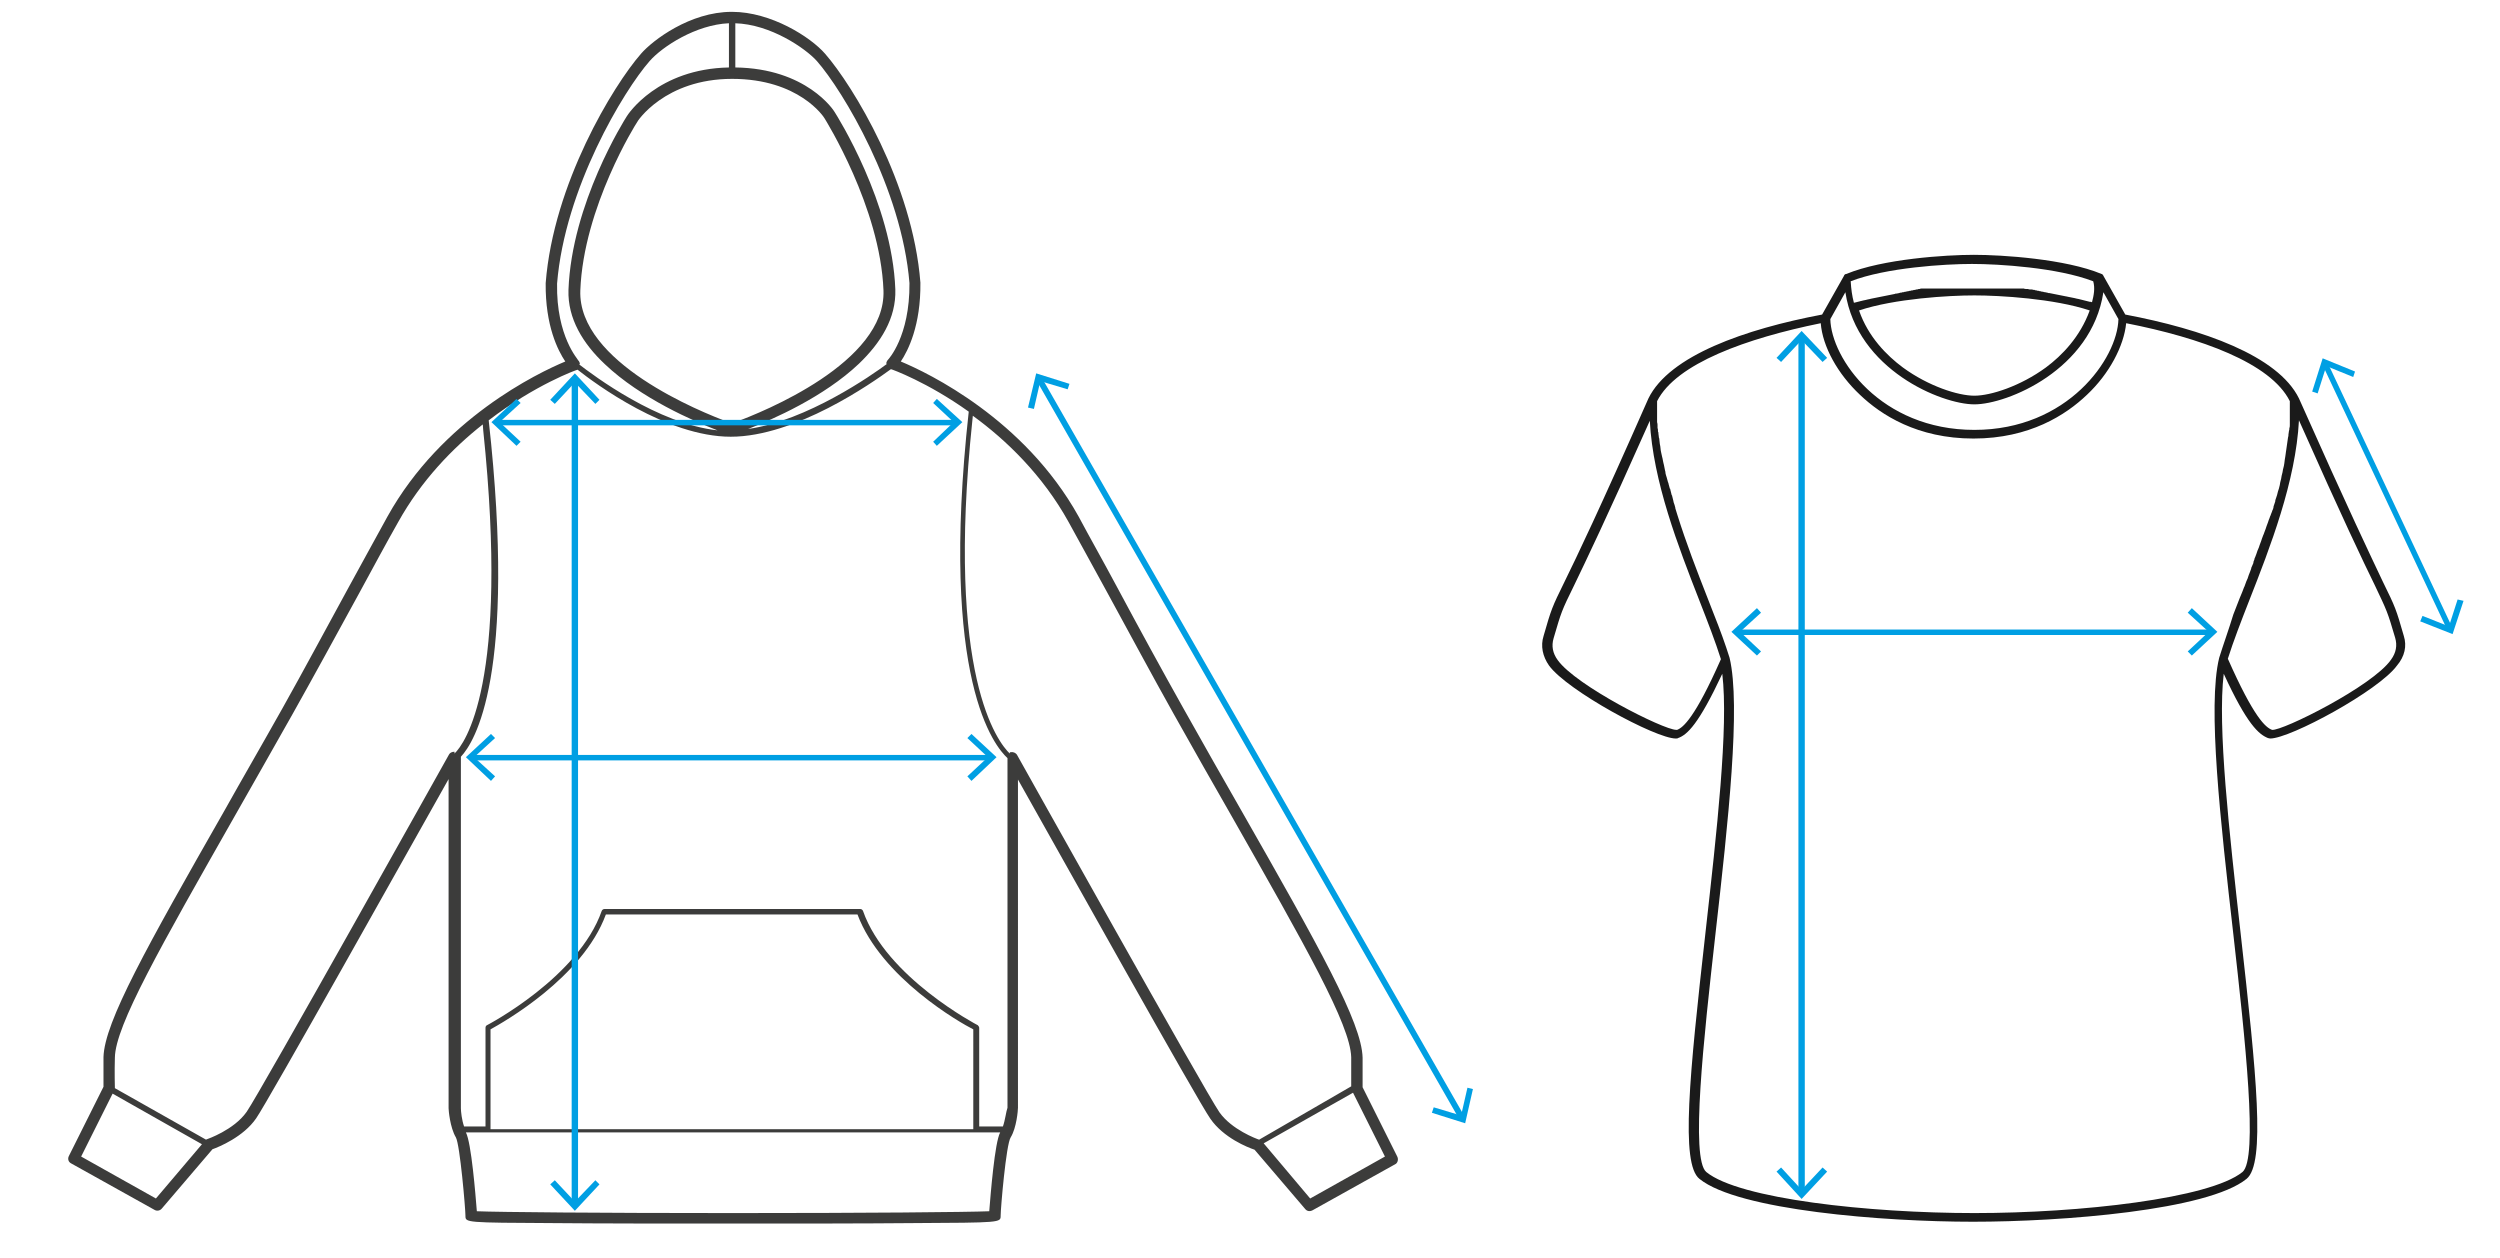 <?xml version="1.0" encoding="UTF-8"?> <!-- Generator: Adobe Illustrator 24.3.0, SVG Export Plug-In . SVG Version: 6.00 Build 0) --> <svg xmlns="http://www.w3.org/2000/svg" xmlns:xlink="http://www.w3.org/1999/xlink" id="Слой_1" x="0px" y="0px" viewBox="0 0 548.4 275.9" style="enable-background:new 0 0 548.4 275.9;" xml:space="preserve"> <style type="text/css"> .st0{fill:#3C3C3B;} .st1{fill:none;stroke:#DEDC00;stroke-width:0;stroke-linecap:round;stroke-linejoin:round;} .st2{fill:#009FE3;} .st3{fill:#1A1A1A;} </style> <g> <g> <path class="st0" d="M306.5,253.7l-7.6-15.2c0-0.9,0-3.9,0-6.5c-0.2-7.7-9.5-24.2-26.6-54.2c-3.9-6.8-8.1-14.2-12.7-22.4 c-4.6-8.2-9.9-17.9-14.5-26.5c-3.1-5.8-6.1-11.1-8.5-15.6c-11.9-21.4-33-31.5-39-34c1.6-2.4,4.4-7.9,4.3-17.3 c-1.7-21.8-14.8-43.2-20.9-50.2c-3.2-3.7-11.9-9.2-20.4-9.2h-0.1c-9.1,0-17.3,6.2-19.9,9.2c-6.1,7-19.2,28.5-20.9,50.3 c-0.1,9.4,2.7,14.8,4.3,17.2c-6,2.5-27.1,12.6-39,34c-2.4,4.4-5.4,9.8-8.5,15.5c-4.7,8.6-9.9,18.3-14.5,26.5 c-4.6,8.2-8.9,15.6-12.7,22.4c-17.1,30-26.4,46.5-26.6,54.2c0,2.6,0,5.6,0,6.5l-7.6,15.2c-0.3,0.6-0.1,1.3,0.5,1.6l18.3,10.2 c0.5,0.3,1.2,0.2,1.6-0.3l11.1-13c1.4-0.5,6.8-2.7,9.6-6.8c2.7-3.9,33.3-58.6,42.2-74.4l0,72.2c0,0.4,0.3,4.2,1.6,6.4 c0.9,1.6,2.1,15.7,2.1,17.2c0,1.5,0,1.5,19.3,1.6c10.3,0.1,24.2,0.1,39,0.1h0.8c14.8,0,28.6,0,39-0.1c19.3-0.1,19.3-0.1,19.3-1.6 c0-1.6,1.2-15.7,2.2-17.2c1.3-2.1,1.6-6,1.6-6.5V171c8.9,15.8,39.5,70.6,42.2,74.4c2.9,4.2,8.2,6.3,9.7,6.8l11.1,13 c0.4,0.5,1,0.6,1.6,0.3l18.3-10.2C306.6,255,306.8,254.3,306.5,253.7z M161.2,5.1c7.8,0.2,15.5,5.5,18,8.3 c5.7,6.5,18.6,27.9,20.3,48.7c0.1,11.8-4.7,16.8-4.7,16.8c-0.2,0.2-0.4,0.6-0.4,0.9h0.2c-3.2,2.4-17.6,12.5-30.5,14.3 c5.4-2.1,16.6-7,24.3-14.3c4.8-4.6,8.2-10,8-16.3c-0.7-19-12.8-38.1-13.3-38.9c-0.2-0.4-6.2-9.6-21.8-9.8V5.1z M160.6,17.3 c14.6,0,20.1,8.3,20.3,8.7c0.1,0.2,12.2,19.4,12.9,37.7c0.6,15.8-26.5,26.7-32.5,28.9c-0.2,0.1-0.4,0.2-0.7,0.2c0,0-0.1,0-0.1,0 c0,0-0.1,0-0.1,0c-0.3,0-0.5-0.1-0.6-0.2c-6-2.2-33.1-13.1-32.5-28.9c0.7-18.3,12.3-36.7,12.4-36.8 C139.7,26.7,145.8,17.3,160.6,17.3z M122.2,62.2c1.7-20.9,14.6-42.3,20.3-48.8c2.8-3.2,10.2-8,17.4-8.3v9.7 c-15.6,0.3-22.1,10.2-22.4,10.7c-0.5,0.8-12.1,19.1-12.8,38.1c-0.2,6.3,3.2,11.8,8,16.3c7.9,7.5,19.5,12.5,24.7,14.5 C144.3,93,130.1,82.3,127,79.9h0.2c0-0.3-0.1-0.6-0.4-0.9C126.9,78.9,122,73.9,122.2,62.2z M34.2,262.9l-16.4-9.2l6.9-13.8 L44.3,251L34.2,262.9z M99.7,165.3l0-0.4c-0.5,0-1,0.2-1.2,0.6c-0.4,0.7-41.4,74.1-44.4,78.4c-2.8,4-8.7,6-8.7,6 c-0.1,0-0.2,0.1-0.2,0.1l-20-11.3c0,0,0,0,0,0c0,0-0.1-3.6,0-6.7c0.1-7,10-24.3,26.3-53c3.9-6.8,8.1-14.3,12.7-22.4 c4.6-8.2,9.9-17.9,14.6-26.5c3.1-5.7,6-11.1,8.5-15.5c5.1-9.2,12-16.3,18.6-21.5c0,0.4,0.1,0.8,0.1,1.3 C111.8,150,101.9,163.2,99.7,165.3z M217,265.7c-4.8,0.2-27.2,0.4-55.8,0.4h-0.1c-0.2,0-0.4,0-0.6,0h-0.1c-28.7,0-51-0.2-55.8-0.4 c-0.3-3.7-1.2-15-2.4-17.3h117.2C218.2,250.6,217.3,262,217,265.7z M213.5,247.7H107.6v-21.9c2.7-1.5,20.2-11.3,25.3-25.2h55.2 c5.2,13.9,22.6,23.8,25.4,25.2V247.7z M220,247.1h-5.2v-21.6c0-0.2-0.1-0.4-0.3-0.6c-0.2-0.1-20.1-10.5-25.2-25.1 c-0.1-0.2-0.3-0.4-0.6-0.4h-56.1c-0.3,0-0.5,0.2-0.6,0.4c-5.1,14.6-25,25-25.2,25.1c-0.2,0.1-0.3,0.3-0.3,0.6v21.6h-4.7 c-0.5-1.4-0.7-3.3-0.7-4v-76.9c0-0.1,0-0.2,0-0.2c3-3.2,12.3-17.8,6.1-73.8c10.2-7.8,19.3-11.1,19.5-11.1c0,0,0,0,0,0 c3.8,3,19.5,14.7,33.6,14.7c14.2,0,31-11.8,35.1-14.8c0,0,0,0,0.1,0c0.1,0,7.9,2.8,17,9.3c-6.5,59.2,5.8,73.5,8.5,76l0,76.7 C220.7,243.8,220.5,245.7,220,247.1z M267.5,244c-3-4.3-44-77.7-44.4-78.4c-0.3-0.5-0.9-0.7-1.4-0.6c-0.1,0-0.1,0-0.2,0.1l0,0.2 c-2.5-2.4-14.1-16.8-8.2-73.1c0-0.3,0.1-0.6,0.1-1c7.3,5.3,15.3,13,21,23.3c2.4,4.4,5.4,9.8,8.5,15.5c4.7,8.6,9.9,18.3,14.5,26.5 c4.6,8.2,8.8,15.6,12.7,22.4c16.3,28.7,26.1,45.9,26.3,53c0,2.6,0,5.5,0,6.4L276.2,250C275.6,249.8,270.2,247.8,267.5,244z M287.4,262.9l-10.2-12.1l19.6-11.1l7,14L287.4,262.9z"></path> </g> <g> <path class="st0" d="M220.6,247.7L220.6,247.7L220.6,247.7z"></path> </g> <g> <polygon class="st0" points="195.6,79.9 195.6,79.9 195.6,79.9 "></polygon> </g> <g> <path class="st0" d="M297.2,238.8L297.2,238.8L297.2,238.8z"></path> </g> <g> <polygon class="st0" points="213,89.3 213,89.3 213,89.3 "></polygon> </g> <g> <path class="st0" d="M45.8,251.2L45.8,251.2L45.8,251.2z"></path> </g> <g> <line class="st1" x1="297.2" y1="238.8" x2="297.2" y2="238.8"></line> </g> <g> <line class="st1" x1="45.8" y1="251.2" x2="45.8" y2="251.2"></line> </g> <g> <line class="st1" x1="220.6" y1="247.7" x2="220.6" y2="247.7"></line> </g> <g> <line class="st1" x1="160.6" y1="17.3" x2="160.6" y2="17.3"></line> </g> </g> <g> <g> <path class="st2" d="M126.1,264.8c-0.4,0-0.7-0.3-0.7-0.7V83.3c0-0.4,0.3-0.7,0.7-0.7s0.7,0.3,0.7,0.7v180.8 C126.8,264.5,126.5,264.8,126.1,264.8z"></path> </g> <g> <g> <polygon class="st2" points="131.5,259.8 130.6,258.9 126.1,263.6 121.7,258.9 120.7,259.8 126.1,265.6 "></polygon> </g> </g> <g> <g> <polygon class="st2" points="131.5,87.7 130.6,88.6 126.1,83.9 121.7,88.6 120.7,87.7 126.1,81.9 "></polygon> </g> </g> </g> <g> <g> <path class="st2" d="M320.7,245.8c-0.2,0-0.4-0.1-0.6-0.3l-92.7-162c-0.2-0.3-0.1-0.7,0.2-0.9c0.3-0.2,0.7-0.1,0.9,0.2l92.7,162 c0.2,0.3,0.1,0.7-0.2,0.9C320.9,245.8,320.8,245.8,320.7,245.8z"></path> </g> <g> <g> <polygon class="st2" points="323.1,238.9 321.9,238.6 320.5,244.7 314.5,242.9 314.1,244.1 321.4,246.4 "></polygon> </g> </g> <g> <g> <polygon class="st2" points="234.6,84.2 234.2,85.4 228.2,83.6 226.8,89.7 225.5,89.4 227.3,81.9 "></polygon> </g> </g> </g> <g> <g> <path class="st2" d="M537.4,138.5c-0.2,0-0.5-0.1-0.6-0.4l-27.3-58c-0.1-0.3,0-0.7,0.3-0.8c0.3-0.2,0.7,0,0.8,0.3l27.3,58 c0.1,0.3,0,0.7-0.3,0.8C537.6,138.5,537.5,138.5,537.4,138.5z"></path> </g> <g> <g> <polygon class="st2" points="540.4,131.8 539.1,131.5 537.2,137.4 531.4,135.1 530.9,136.3 538,139.1 "></polygon> </g> </g> <g> <g> <polygon class="st2" points="516.6,81.5 516.2,82.7 510.3,80.3 508.4,86.3 507.2,85.9 509.5,78.6 "></polygon> </g> </g> </g> <g> <g> <path class="st2" d="M209.7,93.3H109.1c-0.3,0-0.6-0.3-0.6-0.6s0.3-0.6,0.6-0.6h100.6c0.3,0,0.6,0.3,0.6,0.6 S210.1,93.3,209.7,93.3z"></path> </g> <g> <g> <polygon class="st2" points="113.3,97.8 114.2,96.9 109.6,92.6 114.2,88.4 113.3,87.5 107.8,92.6 "></polygon> </g> </g> <g> <g> <polygon class="st2" points="205.5,97.8 204.7,96.9 209.2,92.6 204.7,88.4 205.5,87.5 211.1,92.6 "></polygon> </g> </g> </g> <g> <g> <path class="st2" d="M217.2,166.8H103.6c-0.3,0-0.6-0.3-0.6-0.6s0.3-0.6,0.6-0.6h113.7c0.3,0,0.6,0.3,0.6,0.6 S217.6,166.8,217.2,166.8z"></path> </g> <g> <g> <polygon class="st2" points="107.7,171.3 108.6,170.3 104,166.1 108.6,161.9 107.7,161 102.2,166.1 "></polygon> </g> </g> <g> <g> <polygon class="st2" points="213.1,171.3 212.2,170.3 216.7,166.1 212.2,161.9 213.1,161 218.6,166.1 "></polygon> </g> </g> </g> <g> <g> <path class="st3" d="M527.3,139.5c-1.7-5.9-1.8-6.2-4.6-11.9c-2.6-5.5-7.5-15.7-18.4-40.2c0,0,0,0,0,0c0,0,0,0,0,0 c-4.6-9.4-21.2-15.2-38.1-18.4l-4.8-8.5c0,0,0,0,0,0c0-0.1-0.1-0.1-0.1-0.2c0,0,0,0-0.1-0.1c-0.1,0-0.1-0.1-0.2-0.1c0,0,0,0,0,0 c0,0,0,0,0,0c-7.9-3.3-21.8-4.2-28-4.2c-6.2,0-20,0.9-28,4.2c0,0,0,0,0,0c0,0,0,0-0.1,0c-0.1,0-0.1,0.1-0.2,0.1c0,0,0,0-0.1,0.1 c0,0-0.1,0.1-0.1,0.2c0,0,0,0,0,0l-4.8,8.5c-16.9,3.2-33.5,9-38.1,18.4c0,0,0,0,0,0c0,0,0,0,0,0c-10.8,24.5-15.7,34.7-18.4,40.2 c-2.8,5.7-2.9,6-4.6,11.9c-0.7,2.2-0.2,4.5,1.2,6.5c4,5.5,23.4,16,27.8,16c0.2,0,0.4,0,0.5-0.1c2-0.7,4.5-3,9.7-14.1 c1.4,11.6-1.2,34.6-3.7,56.9c-3.5,31.2-5.5,50.6-1.3,53.9c8.5,6.9,40.5,9.4,60,9.4c19.5,0,51.5-2.5,60-9.4 c4.2-3.4,2.2-22.7-1.3-53.9c-2.5-22.3-5.1-45.3-3.7-56.9c5.1,11.1,7.7,13.3,9.7,14.1c0.1,0,0.3,0.1,0.5,0.1 c4.4,0,23.8-10.5,27.8-16C527.5,144,528,141.7,527.3,139.5z M498.4,160.1c-1.4-0.5-4-2.7-9.7-15.6c1.2-3.8,2.9-8.2,4.7-12.8 c4.6-11.7,10.2-26.1,10.9-39.5c9.6,21.6,14.1,31,16.6,36.1c2.7,5.7,2.8,5.8,4.5,11.6c0.5,1.7,0.2,3.3-0.9,4.8 C520.5,150.5,500.6,160.4,498.4,160.1z M486.8,144.3C486.8,144.4,486.8,144.4,486.8,144.3c-2.6,10.6,0.3,36,3.1,60.6 c2.6,23.1,5.5,49.3,2,52.2c-7.2,5.8-35.6,9-58.8,9c-23.1,0-51.6-3.1-58.8-9c-3.5-2.9-0.6-29.1,2-52.2c2.8-24.6,5.6-50.1,3.1-60.6 c-0.9-2.9-2.1-6.2-3.5-9.7c-0.5-1.2-0.9-2.4-1.4-3.6c-2.2-5.6-4.6-11.8-6.6-18.2c0,0,0,0,0,0c-0.1-0.4-0.3-0.9-0.4-1.3 c0,0,0,0,0-0.1c-0.1-0.4-0.2-0.8-0.4-1.3c0,0,0-0.1,0-0.1c-0.1-0.4-0.2-0.8-0.3-1.2c0-0.1,0-0.1-0.1-0.2c-0.1-0.4-0.2-0.8-0.3-1.2 c0-0.1,0-0.2-0.1-0.2c-0.1-0.4-0.2-0.7-0.3-1.1c0-0.1,0-0.2-0.1-0.3c-0.1-0.4-0.2-0.7-0.3-1.1c0-0.1-0.1-0.2-0.1-0.3 c-0.1-0.3-0.2-0.7-0.2-1c0-0.1-0.1-0.2-0.1-0.4c-0.1-0.3-0.1-0.7-0.2-1c0-0.1-0.1-0.3-0.1-0.4c-0.1-0.3-0.1-0.6-0.2-1 c0-0.1-0.1-0.3-0.1-0.4c-0.1-0.3-0.1-0.6-0.2-0.9c0-0.2-0.1-0.3-0.1-0.5c0-0.3-0.1-0.6-0.1-0.9c0-0.2-0.1-0.3-0.1-0.5 c0-0.3-0.1-0.6-0.1-0.9c0-0.2,0-0.3-0.1-0.5c0-0.3-0.1-0.6-0.1-0.8c0-0.2,0-0.4-0.1-0.5c0-0.3,0-0.6-0.1-0.8c0-0.2,0-0.4,0-0.5 c0-0.3,0-0.5-0.1-0.8c0-0.2,0-0.4,0-0.6c0-0.3,0-0.5,0-0.8c0-0.2,0-0.4,0-0.6c0-0.3,0-0.5,0-0.8c0-0.2,0-0.4,0-0.6 c0-0.2,0-0.5,0-0.7c0-0.2,0-0.3,0-0.5c4.2-8.3,19.7-13.8,35.9-17.1c0.4,5.1,3.7,11.1,8.6,15.7c4.6,4.4,12.6,9.6,24.9,9.6 c12.3,0,20.3-5.2,24.9-9.6c4.9-4.6,8.1-10.7,8.6-15.7c16.3,3.2,31.7,8.7,35.9,17.1c0,0.2,0,0.4,0,0.7c0,0.2,0,0.4,0,0.6 c0,0.2,0,0.5,0,0.7c0,0.2,0,0.4,0,0.6c0,0.2,0,0.5,0,0.7c0,0.2,0,0.4,0,0.6c0,0.2,0,0.5,0,0.7c0,0.2,0,0.4,0,0.6 c0,0.2,0,0.5-0.1,0.7c0,0.2,0,0.4-0.1,0.7c0,0.2-0.1,0.5-0.1,0.7c0,0.2,0,0.4-0.1,0.7c0,0.2-0.1,0.5-0.1,0.7 c0,0.2-0.1,0.5-0.1,0.7c0,0.2-0.1,0.5-0.1,0.7c0,0.2-0.1,0.5-0.1,0.7c0,0.2-0.1,0.4-0.1,0.7c0,0.2-0.1,0.5-0.1,0.7 c0,0.2-0.1,0.4-0.1,0.6c0,0.3-0.1,0.5-0.1,0.8c0,0.2-0.1,0.4-0.1,0.6c-0.1,0.3-0.1,0.5-0.2,0.8c0,0.2-0.1,0.4-0.1,0.6 c-0.1,0.3-0.1,0.5-0.2,0.8c0,0.2-0.1,0.4-0.1,0.6c-0.1,0.3-0.1,0.5-0.2,0.8c0,0.2-0.1,0.4-0.1,0.6c-0.1,0.3-0.1,0.5-0.2,0.8 c-0.1,0.2-0.1,0.4-0.2,0.6c-0.1,0.3-0.1,0.5-0.2,0.8c-0.1,0.2-0.1,0.4-0.2,0.6c-0.1,0.3-0.2,0.5-0.2,0.8c-0.1,0.2-0.1,0.4-0.2,0.6 c-0.1,0.3-0.2,0.5-0.2,0.8c-0.1,0.2-0.1,0.4-0.2,0.5c-0.1,0.3-0.2,0.6-0.3,0.8c-0.1,0.2-0.1,0.4-0.2,0.5c-0.1,0.3-0.2,0.6-0.3,0.8 c-0.1,0.2-0.1,0.4-0.2,0.6c-0.1,0.3-0.2,0.5-0.3,0.8c-0.1,0.2-0.1,0.4-0.2,0.6c-0.1,0.3-0.2,0.5-0.3,0.8c-0.1,0.2-0.1,0.4-0.2,0.5 c-0.1,0.3-0.2,0.5-0.3,0.8c-0.1,0.2-0.1,0.4-0.2,0.6c-0.1,0.3-0.2,0.5-0.3,0.8c-0.1,0.2-0.1,0.4-0.2,0.6c-0.1,0.2-0.2,0.5-0.3,0.7 c-0.1,0.2-0.1,0.4-0.2,0.6c-0.1,0.3-0.2,0.5-0.3,0.8c-0.1,0.2-0.2,0.4-0.2,0.6c-0.1,0.2-0.2,0.4-0.2,0.7c-0.1,0.2-0.2,0.5-0.3,0.7 c-0.1,0.2-0.2,0.4-0.2,0.6c-0.1,0.3-0.2,0.5-0.3,0.8c-0.1,0.2-0.1,0.3-0.2,0.5c-0.1,0.3-0.2,0.6-0.3,0.9c-0.1,0.1-0.1,0.3-0.2,0.4 c-0.1,0.4-0.3,0.7-0.4,1.1c0,0.1,0,0.1-0.1,0.2c-0.3,0.8-0.6,1.6-1,2.5c-0.5,1.2-0.9,2.4-1.4,3.6 C488.9,138.1,487.7,141.4,486.8,144.3z M367.7,160.1c-2.8,0-22-9.7-26-15.3c-1.1-1.5-1.4-3.1-0.9-4.8c1.7-5.8,1.7-5.9,4.5-11.6 c2.5-5.2,7-14.5,16.6-36.1c0.7,13.4,6.3,27.7,10.9,39.5c1.8,4.6,3.5,9,4.7,12.8c-5.7,12.9-8.3,15-9.6,15.5 C367.7,160.1,367.7,160.1,367.7,160.1z M433.1,64.8c5.6,0,17.5,0.7,25.3,3.3c-2.1,5.8-6.1,9.9-9.6,12.5 c-5.6,4.1-12.1,6.2-15.7,6.2c-3.6,0-10.1-2.1-15.7-6.2c-3.5-2.6-7.6-6.7-9.6-12.5C415.6,65.5,427.5,64.8,433.1,64.8z M458.9,66.3 C458.9,66.3,458.9,66.3,458.9,66.3c-0.2-0.1-0.3-0.1-0.5-0.1c-0.1,0-0.3-0.1-0.4-0.1c-0.1,0-0.3-0.1-0.4-0.1 c-0.1,0-0.3-0.1-0.4-0.1c-0.1,0-0.3-0.1-0.4-0.1c-0.1,0-0.3-0.1-0.4-0.1c-0.1,0-0.3-0.1-0.4-0.1c-0.2,0-0.3-0.1-0.5-0.1 c-0.1,0-0.3-0.1-0.4-0.1c-0.2,0-0.3-0.1-0.5-0.1c-0.2,0-0.3-0.1-0.5-0.1c-0.2,0-0.3-0.1-0.5-0.1c-0.1,0-0.3-0.1-0.5-0.1 c-0.2,0-0.3-0.1-0.5-0.1c-0.2,0-0.3-0.1-0.5-0.1c-0.2,0-0.3-0.1-0.5-0.1c-0.2,0-0.3-0.1-0.5-0.1c-0.2,0-0.3-0.1-0.5-0.1 c-0.2,0-0.3-0.1-0.5-0.1c-0.2,0-0.3-0.1-0.5-0.1c-0.2,0-0.3,0-0.5-0.1c-0.2,0-0.4-0.1-0.5-0.1c-0.1,0-0.3,0-0.4-0.1 c-0.2,0-0.4,0-0.5-0.1c-0.2,0-0.3,0-0.5-0.1c-0.2,0-0.3,0-0.5-0.1c-0.1,0-0.3,0-0.4-0.1c-0.2,0-0.4,0-0.5-0.1c-0.1,0-0.3,0-0.4,0 c-0.2,0-0.4,0-0.5-0.1c-0.1,0-0.3,0-0.4,0c-0.2,0-0.4,0-0.5-0.1c-0.1,0-0.3,0-0.4,0c-0.2,0-0.3,0-0.5,0c-0.1,0-0.3,0-0.4,0 c-0.2,0-0.3,0-0.5,0c-0.1,0-0.3,0-0.4,0c-0.2,0-0.3,0-0.5,0c-0.1,0-0.3,0-0.4,0c-0.2,0-0.3,0-0.5,0c-0.1,0-0.3,0-0.4,0 c-0.2,0-0.3,0-0.5,0c-0.1,0-0.2,0-0.4,0c-0.2,0-0.3,0-0.5,0c-0.1,0-0.2,0-0.3,0c-0.2,0-0.3,0-0.5,0c-0.1,0-0.2,0-0.4,0 c-0.2,0-0.3,0-0.5,0c-0.1,0-0.2,0-0.3,0c-0.2,0-0.3,0-0.5,0c-0.1,0-0.2,0-0.3,0c-0.2,0-0.3,0-0.5,0c-0.1,0-0.2,0-0.3,0 c-0.2,0-0.3,0-0.5,0c-0.1,0-0.1,0-0.2,0c-0.2,0-0.3,0-0.5,0c-0.1,0-0.1,0-0.2,0c-0.2,0-0.4,0-0.6,0s-0.4,0-0.6,0 c-0.1,0-0.1,0-0.2,0c-0.1,0-0.3,0-0.5,0c-0.1,0-0.1,0-0.2,0c-0.2,0-0.3,0-0.5,0c-0.1,0-0.2,0-0.3,0c-0.2,0-0.3,0-0.5,0 c-0.1,0-0.2,0-0.3,0c-0.1,0-0.3,0-0.4,0c-0.1,0-0.2,0-0.4,0c-0.1,0-0.3,0-0.4,0c-0.1,0-0.3,0-0.4,0c-0.1,0-0.3,0-0.4,0 c-0.1,0-0.3,0-0.4,0c-0.1,0-0.3,0-0.4,0c-0.1,0-0.3,0-0.4,0c-0.1,0-0.3,0-0.4,0c-0.2,0-0.3,0-0.5,0c-0.1,0-0.3,0-0.4,0 c-0.2,0-0.3,0-0.5,0c-0.1,0-0.3,0-0.4,0c-0.2,0-0.3,0-0.5,0c-0.1,0-0.3,0-0.4,0c-0.2,0-0.3,0-0.5,0c-0.2,0-0.3,0-0.5,0 c-0.2,0-0.3,0-0.5,0c-0.2,0-0.3,0-0.5,0c-0.2,0-0.3,0-0.5,0.1c-0.2,0-0.3,0-0.5,0.1c-0.2,0-0.3,0-0.5,0.1c-0.2,0-0.3,0-0.5,0.1 c-0.2,0-0.3,0-0.5,0.1c-0.2,0-0.3,0-0.5,0.1c-0.2,0-0.3,0-0.5,0.1c-0.2,0-0.3,0-0.5,0.1c-0.2,0-0.3,0-0.5,0.1 c-0.2,0-0.3,0-0.5,0.1c-0.2,0-0.3,0.1-0.5,0.1c-0.2,0-0.3,0-0.5,0.1c-0.2,0-0.3,0.1-0.5,0.1c-0.2,0-0.3,0.1-0.5,0.1 c-0.2,0-0.3,0.1-0.5,0.1c-0.2,0-0.3,0.1-0.5,0.1c-0.2,0-0.3,0.1-0.5,0.1c-0.2,0-0.3,0.1-0.5,0.1c-0.2,0-0.3,0.1-0.5,0.1 c-0.2,0-0.3,0.1-0.5,0.1c-0.2,0-0.3,0.1-0.5,0.1c-0.2,0-0.3,0.1-0.5,0.1c-0.2,0-0.3,0.1-0.4,0.1c-0.2,0-0.3,0.1-0.5,0.1 c-0.1,0-0.3,0.1-0.4,0.1c-0.2,0-0.3,0.1-0.5,0.1c-0.1,0-0.3,0.1-0.4,0.1c-0.2,0-0.3,0.1-0.4,0.1c-0.1,0-0.3,0.1-0.4,0.1 c-0.1,0-0.3,0.1-0.4,0.1c-0.1,0-0.3,0.1-0.4,0.1c0,0,0,0-0.1,0c-0.4-1.5-0.6-3-0.7-4.7c7.7-3,20.7-3.8,26.6-3.8 c5.9,0,18.8,0.8,26.6,3.8C459.6,63.2,459.3,64.8,458.9,66.3z M404.8,64.1c2.6,17,21.1,24.6,28.3,24.6c7.2,0,25.7-7.6,28.3-24.6 l3.3,5.9c-0.2,8.6-11.1,24.3-31.6,24.3c-20.6,0-31.4-15.7-31.6-24.3L404.8,64.1z"></path> </g> </g> <g> <g> <path class="st2" d="M395.2,262.2c-0.4,0-0.7-0.3-0.7-0.7V74c0-0.4,0.3-0.7,0.7-0.7s0.7,0.3,0.7,0.7v187.4 C395.9,261.9,395.6,262.2,395.2,262.2z"></path> </g> <g> <g> <polygon class="st2" points="400.8,257 399.8,256.1 395.2,261 390.7,256.1 389.7,257 395.2,263 "></polygon> </g> </g> <g> <g> <polygon class="st2" points="400.8,78.5 399.8,79.4 395.2,74.6 390.7,79.4 389.7,78.5 395.2,72.6 "></polygon> </g> </g> </g> <g> <g> <path class="st2" d="M485,139.3H381.2c-0.4,0-0.6-0.3-0.6-0.6s0.3-0.6,0.6-0.6H485c0.4,0,0.6,0.3,0.6,0.6S485.3,139.3,485,139.3z"></path> </g> <g> <g> <polygon class="st2" points="385.4,143.8 386.3,142.9 381.7,138.6 386.3,134.4 385.4,133.4 379.8,138.6 "></polygon> </g> </g> <g> <g> <polygon class="st2" points="480.8,143.8 479.9,142.9 484.5,138.6 479.9,134.4 480.8,133.4 486.4,138.6 "></polygon> </g> </g> </g> </svg> 